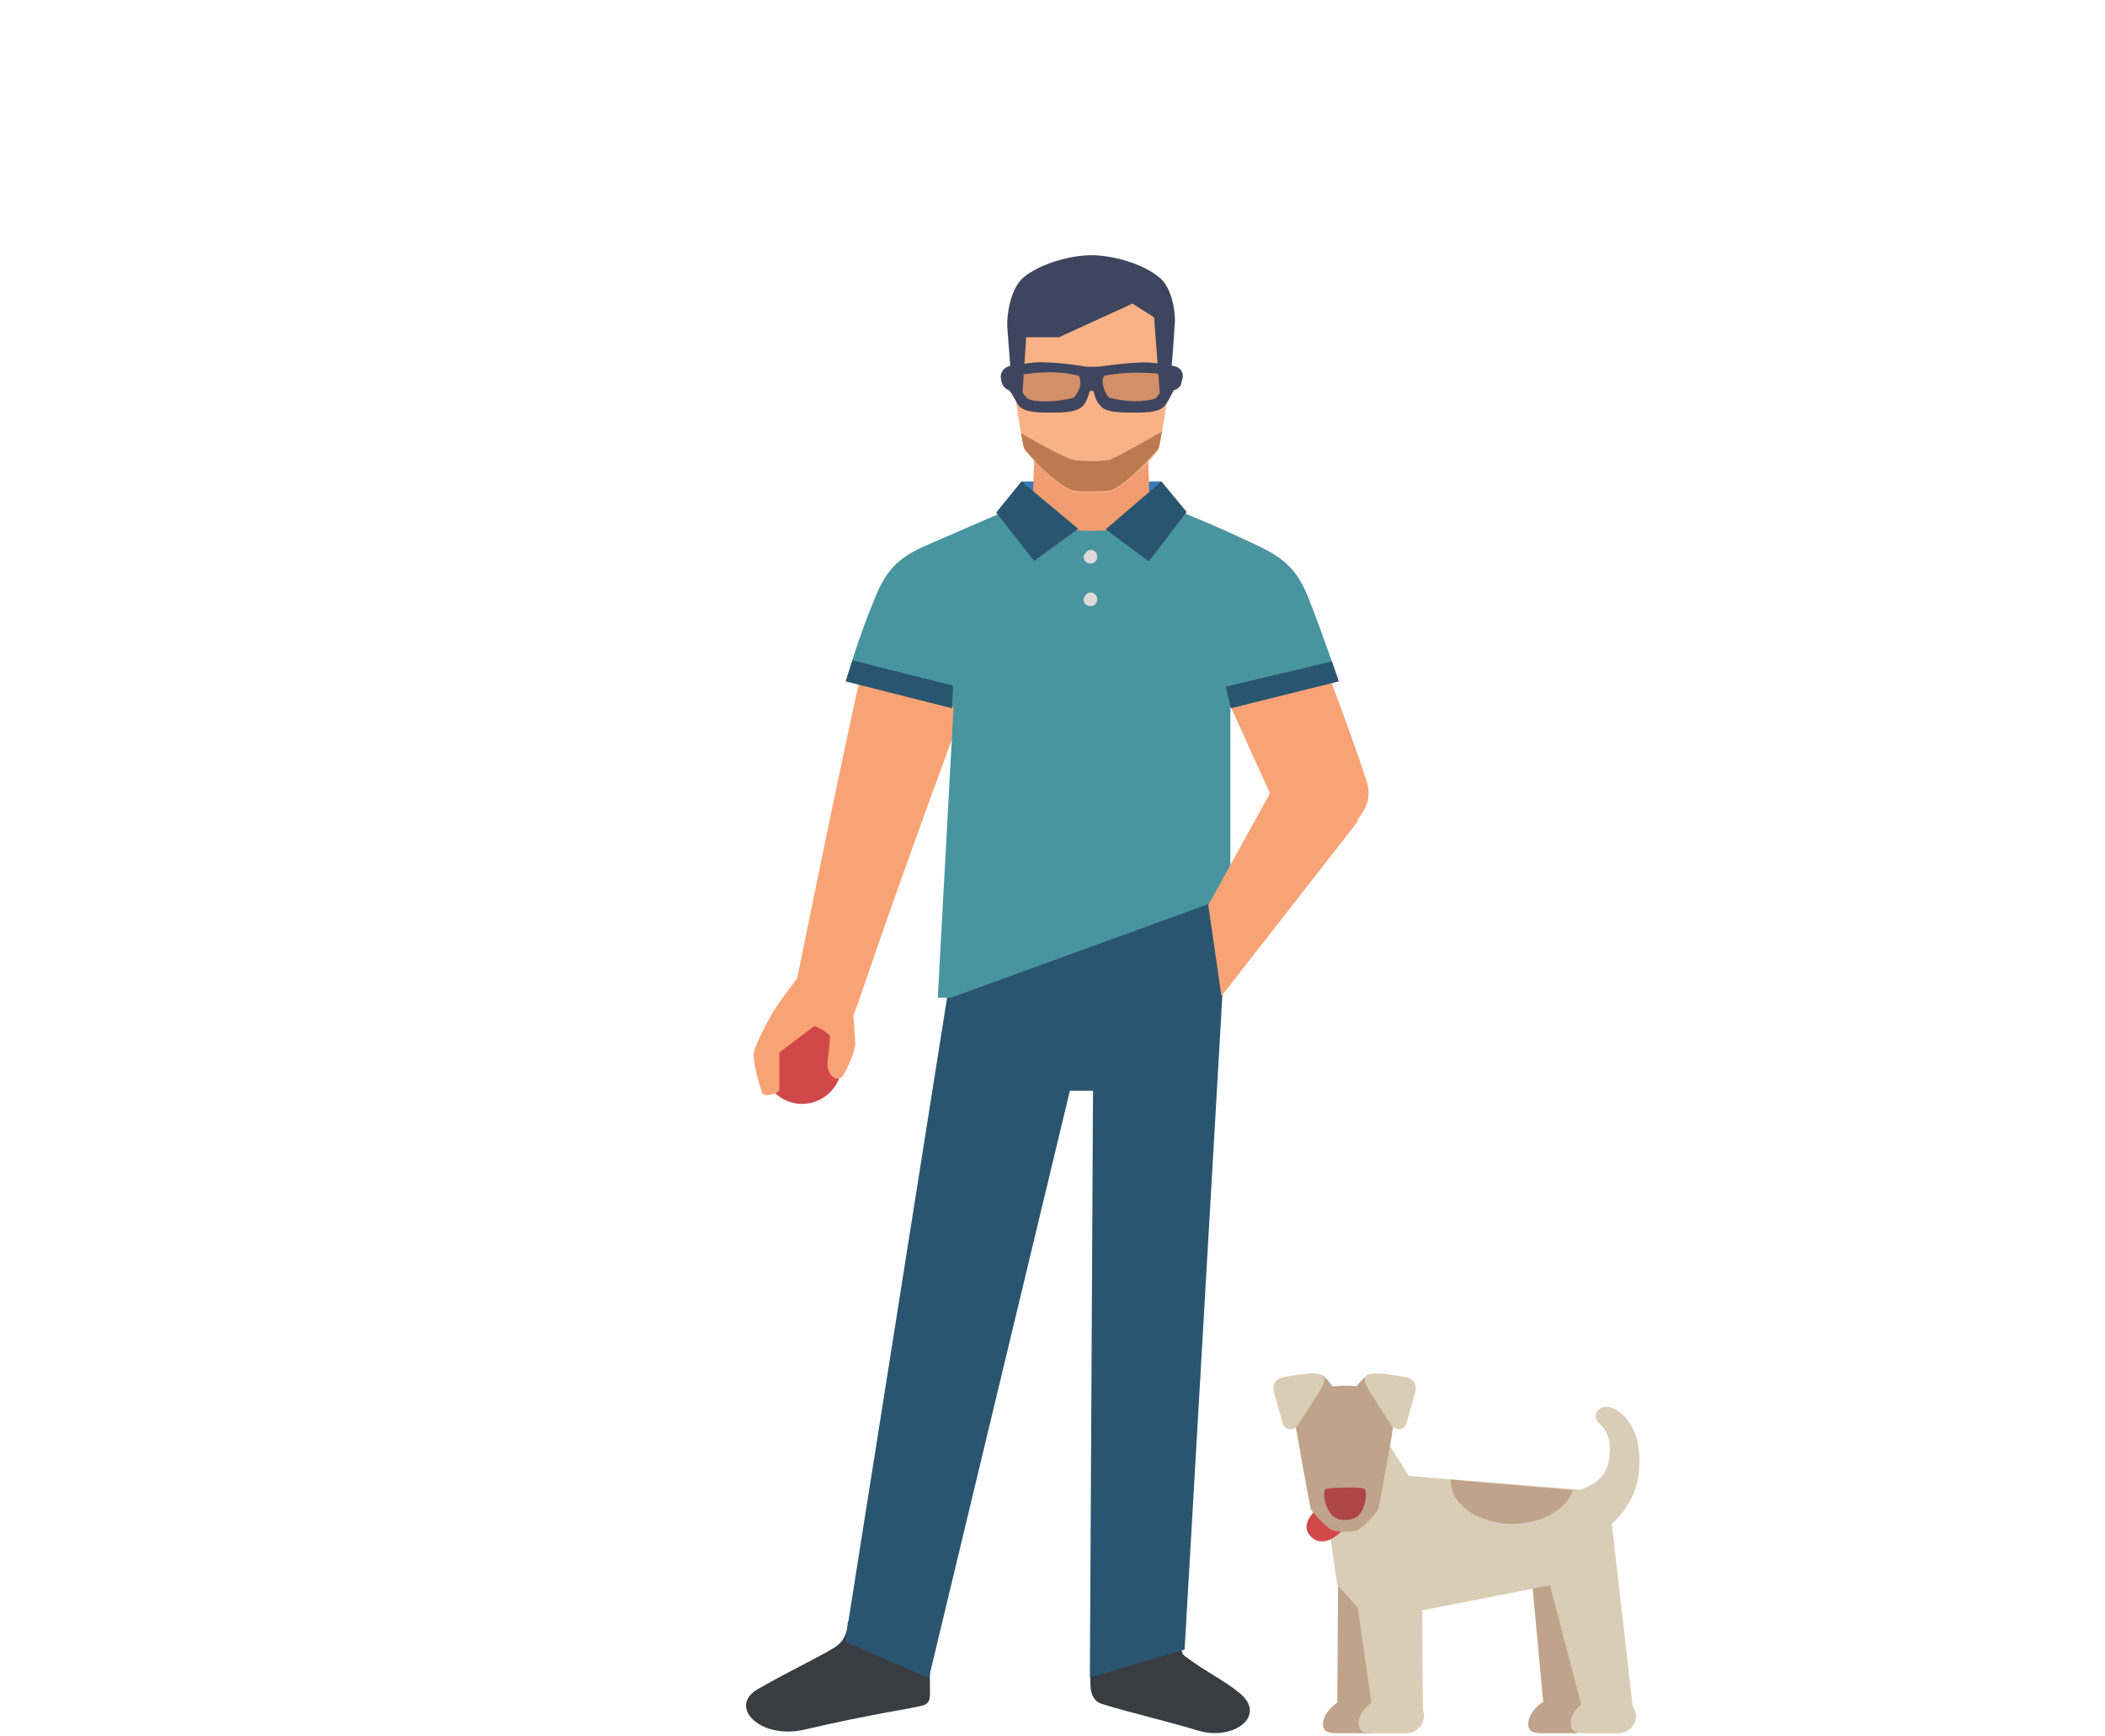 <?xml version="1.0" encoding="utf-8"?>
<!-- Generator: Adobe Illustrator 19.2.1, SVG Export Plug-In . SVG Version: 6.00 Build 0)  -->
<svg version="1.1" id="Слой_1" xmlns="http://www.w3.org/2000/svg" xmlns:xlink="http://www.w3.org/1999/xlink" x="0px" y="0px"
	 viewBox="0 0 400 330" style="enable-background:new 0 0 400 330;" xml:space="preserve">
<style type="text/css">
	.st0{fill:#BFA38B;}
	.st1{fill:#DACDB7;}
	.st2{fill:#D2484A;}
	.st3{fill:#AD4644;}
	.st4{fill:#3979BD;}
	.st5{fill:#F29D71;}
	.st6{fill:#F9B286;}
	.st7{fill:#393D42;}
	.st8{clip-path:url(#SVGID_2_);fill:none;}
	.st9{clip-path:url(#SVGID_4_);fill:none;}
	.st10{fill:#2A5570;}
	.st11{fill:#F8A376;}
	.st12{fill:#48959F;}
	.st13{fill:#DBD9D9;}
	.st14{fill:#D38F67;}
	.st15{fill:#3E455E;}
	.st16{fill:#BD7A50;}
</style>
<g>
	<path class="st0" d="M297.4,296.5h1c3.6,0,6.2,2.8,6.1,6.1l-1.5,23.6c-0.2,1.6-2.1,2.8-4.4,2.8h-0.7c-2.3,0-4.3-1.3-4.4-2.8
		l-2.6-28C290.7,294.8,294,296.5,297.4,296.5z"/>
	<path class="st0" d="M295,322.9h2.6c2,0,4.9,1.2,4.9,3c0,2-1.5,3.5-3.4,3.5h-5.3c-2,0-3.4,0-3.4-1.8
		C290.4,325.5,293,322.9,295,322.9z"/>
	<path class="st0" d="M260.3,296.5h1c3.6,0,6.2,2.8,6.1,6.1l-3.8,23.6c-0.2,1.6-2.1,2.8-4.4,2.8h-0.7c-2.3,0-4.3-1.3-4.4-2.8
		l0.2-30.5C254.1,292.4,256.7,296.5,260.3,296.5z"/>
	<path class="st0" d="M256,322.9h2.6c2,0,4.9,1.2,4.9,3c0,2-1.5,3.5-3.4,3.5h-5.3c-2,0-3.4,0-3.4-1.8
		C251.4,325.5,254.2,322.9,256,322.9z"/>
	<path class="st1" d="M258.7,266.2l9,14.3l38.6,3.1l-0.7,15.5l-45.3,8.9l-6.2-6.8l-3.1-21.8L258.7,266.2z"/>
	<path class="st1" d="M301,293.9h1c3.6,0,4.1-9.1,4.1-5.9l4.4,38.4c0,1.6-1.8,2.8-4.1,2.8h-0.7c-2.3,0-4.4-1.3-4.6-2.8l-7.9-30.2
		C292.8,292.9,297.4,293.9,301,293.9z"/>
	<g>
		<g>
			<path class="st2" d="M250.8,286.1c-1.1,1.2-4.1,3.8-1.5,6.1c2.3,2.1,5.6-0.8,6.2-2C256.4,289.1,252.6,287.6,250.8,286.1z"/>
		</g>
	</g>
	<path class="st1" d="M302,292.5c-0.3,0.2-1.8-2.1-2-2.1l-0.8-6.8c4.1-1.5,6.6-3,6.7-7.8c0.2-2-0.5-4-2.1-5.4
		c-1.6-1.5,0.3-4.1,3.1-2.6c2.6,1.5,4.9,4.8,4.6,10.7C311.4,286.6,305,291.1,302,292.5z"/>
	<path class="st1" d="M262.6,293.9h1c3.6,0,6.6,2.8,6.6,6.1l0.2,26.4c0,1.6-1.8,2.8-4.1,2.8h-0.7c-2.3,0-4.4-1.3-4.6-2.8l-3.8-26.4
		C256.5,296.7,259,293.9,262.6,293.9z"/>
	<path class="st1" d="M302.9,322.9h3.1c2,0,4.9,1.2,4.9,3c0,2-1.5,3.5-3.4,3.5h-5.6c-2,0-3.4,0-3.4-1.8
		C298.3,325.5,300.9,322.9,302.9,322.9z"/>
	<path class="st1" d="M262.6,322.9h3.1c2,0,4.9,1.2,4.9,3c0,2-1.5,3.5-3.4,3.5h-5.6c-2,0-3.4,0-3.4-1.8
		C258,325.5,260.6,322.9,262.6,322.9z"/>
	<path class="st0" d="M275.7,281.2c0,0.2,0,0.2,0,0.3c0,4.5,5.3,8.1,11.7,8.1c5.6,0,10.3-2.8,11.5-6.4L275.7,281.2z"/>
	<path class="st0" d="M251.1,261.2c0,0,1.6,1,3,3.8c-0.8,0-4.6,0.8-4.6,0.8L251.1,261.2z"/>
	<path class="st0" d="M260,261.2c0,0-1.6,1.2-3,3.3c1.1,1,5.4,1.6,5.4,1.6L260,261.2z"/>
	<path class="st0" d="M246.5,272.6c0.8,5.1,2.6,14.3,2.6,14.3s3,3.8,4.4,4c1.5,0.3,3.1,0.2,4.1,0c1.5-0.3,4.3-4,4.3-4
		s1.8-9.4,2.6-14.3c0.8-4.9,0.8-4.9-2.6-7.8c-2.6-2.1-10.2-1.8-12.8,0C245.4,267.3,245.5,267.5,246.5,272.6z"/>
	<path class="st3" d="M259.3,283c-0.3-0.5-6.9-0.3-7.4,0c-0.8,1,0.2,4.5,1.8,5.4c1,0.7,3,0.5,3.9,0C259.3,287.6,260,283.6,259.3,283
		z"/>
	<path class="st1" d="M264.2,270.6l-3.9-6.1c-0.8-1.3-1.6-2.6-0.2-3.3c1.3-0.5,5.4,0.2,6.9,0.5s2.1,1,2,2.6l-1.8,6.4
		C266.7,271.8,265.2,272.1,264.2,270.6z"/>
	<path class="st1" d="M246.8,270.6l3.9-6.1c0.8-1.3,1.6-2.6,0.2-3.3c-1.3-0.5-5.4,0.2-6.9,0.5s-2.1,1-2,2.6l1.8,6.4
		C244.4,271.8,245.8,272.1,246.8,270.6z"/>
</g>
<g>
	<g>
		<g>
			<rect x="194.1" y="91.5" class="st4" width="26.6" height="7.8"/>
		</g>
	</g>
	<path class="st5" d="M207.7,94.8c12,0,17.4,2.6,17.6,4.3c0.3,2-5.6,3.3-17.6,3.3s-17.6-1.3-17.6-3.3
		C190.2,97,195.7,94.8,207.7,94.8z"/>
	<path class="st5" d="M196.6,85.3h21.5l0.5,13.5h-22.5L196.6,85.3z"/>
	<path class="st5" d="M218.2,93.7c0,0,3,2,5.4,3.8c2.3,1.8-4.3,3-4.3,3l-3.8-6.3L218.2,93.7z"/>
	<path class="st5" d="M196.4,93.5c0,0-3,2-5.4,4c-2.3,1.8,4.1,3,4.1,3l3.8-6.4L196.4,93.5z"/>
	<path class="st6" d="M222.4,71.6c-0.5,4.1-2,13.5-2.3,13.9c-0.8,1.2-5.4,6.3-9,7.9c-0.5,0.2-6.7,0.3-7.4,0c-3.6-1.6-8-6.8-9-7.9
		c-0.3-0.3-1.8-9.7-2.3-13.9c-0.2-2.8,0-3.8-0.2-6.3c-0.2-6.1,6.1-9.2,9.4-10.9c4.8-2.3,6.7-2.3,11.5,0c3.3,1.6,9.5,4.8,9.4,10.9
		C222.4,67.8,222.5,68.8,222.4,71.6z"/>
	<path class="st7" d="M207.2,308c0,0,0,11,0,12c0,2,0.7,3.3,2.1,3.8c5.1,1.6,12.5,3.3,18.4,5.1c6.7,2,13.1-2.8,7.9-7.1
		c-3-2.5-6.4-4-10.5-7.1c-1.1-0.8-0.5-3.5-0.5-5.6C218.7,305.9,207.2,308,207.2,308z"/>
	<path class="st7" d="M176.7,311.2c0,0,0,8.1,0,9.1c0,2,0.3,3.3-1.3,3.8c-1.5,0.5-9.7,1.6-22.5,4.6c-8.5,2-14.8-4.5-8.7-7.8
		c6.1-3.5,13.1-6.8,14.8-8.1c1.1-0.8,2.1-2.3,2.1-4.6C167.3,305.2,176.7,311.2,176.7,311.2z"/>
	<g>
		<g>
			<g>
				<defs>
					<path id="SVGID_1_" d="M176.7,311.2c0,0,0,8.1,0,9.1c0,2,0.3,3.3-1.3,3.8c-1.5,0.5-9.7,1.6-22.5,4.6c-8.5,2-14.8-4.5-8.7-7.8
						c6.1-3.5,13.1-6.8,14.8-8.1c1.1-0.8,2.1-2.3,2.1-4.6C167.3,305.2,176.7,311.2,176.7,311.2z"/>
				</defs>
				<clipPath id="SVGID_2_">
					<use xlink:href="#SVGID_1_"  style="overflow:visible;"/>
				</clipPath>
				<path class="st8" d="M169.1,314.1l-15.9,7.6l-9.2-6.3l16.4-7.9L169.1,314.1z"/>
			</g>
		</g>
	</g>
	<g>
		<g>
			<g>
				<defs>
					<path id="SVGID_3_" d="M207.2,308c0,0,0,11,0,12c0,2,0.7,3.3,2.1,3.8c5.1,1.6,12.5,3.3,18.4,5.1c6.7,2,13.1-2.8,7.9-7.1
						c-3-2.5-6.4-4-10.5-7.1c-1.1-0.8-0.5-3.5-0.5-5.6C218.7,305.9,207.2,308,207.2,308z"/>
				</defs>
				<clipPath id="SVGID_4_">
					<use xlink:href="#SVGID_3_"  style="overflow:visible;"/>
				</clipPath>
				<path class="st9" d="M212.3,314.1l15.9,7.6l9.2-6.3l-16.4-7.9L212.3,314.1z"/>
			</g>
		</g>
	</g>
	<polygon class="st10" points="183.1,169.8 160.6,312 176.5,318.9 203.3,207.3 207.7,207.3 207.1,318.8 225.1,313.5 233.4,169.8 	
		"/>
	<path class="st11" d="M185.1,129.1c0,0-13.1,35.1-21.7,60.5c-2.3,6.9-6.6,13.7-10.7,17.8c-0.7,0.7-4.3-0.7-5.3-1.6
		c-1-1-3-1.6-2.6-2.3c0-3.6,1.1-9.1,2.8-12.2c0.7-1.2,3.9-5.4,3.9-5.4s7.9-39.4,13.1-62.3C172.6,121.4,187.2,122.4,185.1,129.1z"/>
	<path class="st2" d="M152.4,194.6c4.1,0,7.6,3.5,7.6,7.6s-3.4,7.6-7.6,7.6c-4.1,0-7.6-3.5-7.6-7.6S148.3,194.6,152.4,194.6z"/>
	<path class="st11" d="M157.3,201.3c-0.5,3.3,2.1,4.8,3.1,2.8c1.1-2,2.3-5.1,2.1-5.9c-0.2-5.1-1-12-1-12l-6.6,6.4l2.8,1.6
		C157.8,194.3,157.8,198.2,157.3,201.3z"/>
	<path class="st11" d="M158.6,192.1l-10.5,7.9c0,0,0,6.6,0,7.1c0,0.7-3,1.6-3.3,0.5c-0.5-1.3-1.6-5.4-1.6-7.1c0-1.8,3.8-8.4,3.8-8.4
		l5.1-6.3L158.6,192.1z"/>
	<path class="st11" d="M248.5,117.7c3.9,10.4,8.2,21.6,11.2,30.8c0.8,2.6,0.3,4.6-1.6,7.1c-11.7,14.8-25.1,30.8-25.1,30.8l-2.5-9.2
		l10.8-26.5l-8.4-18.5C232.9,132.2,246.7,112.6,248.5,117.7z"/>
	<path class="st12" d="M178.2,189.6h2.5l53.1-19.3v-35.9l20.5-5.1c0,0-2.5-7.6-5.6-15.5c-2.1-5.3-4.4-7.6-9.7-10.1
		c-10.3-4.9-16.4-7.1-16.4-7.1s-0.2,0-0.3,0.2c-1.8,2.1-7.7,4.1-14.9,4.1c-7.1,0-13.1-2-14.9-4.1c-0.2,0-0.2-0.2-0.2-0.2
		s-8.4,3.6-16.4,7.1c-5.3,2.3-7.6,4.8-9.7,10.1c-3.3,7.9-5.4,15.5-5.4,15.5l20.4,5.1L178.2,189.6z"/>
	<path class="st10" d="M194.1,91.5l-4.8,5.9l7.2,9.2l8.4-6.1L194.1,91.5z"/>
	<path class="st10" d="M220.7,91.5l4.8,5.8l-7.2,9.4l-8.2-6.1L220.7,91.5z"/>
	<path class="st13" d="M207.2,104.5c0.7,0,1.3,0.5,1.3,1.3c0,0.7-0.5,1.3-1.3,1.3c-0.7,0-1.3-0.5-1.3-1.3
		C206.1,105.2,206.6,104.5,207.2,104.5z"/>
	<path class="st13" d="M207.2,112.6c0.7,0,1.3,0.5,1.3,1.3c0,0.7-0.5,1.3-1.3,1.3c-0.7,0-1.3-0.5-1.3-1.3
		C206.1,113.1,206.6,112.6,207.2,112.6z"/>
	<path class="st14" d="M192.6,70.2h12.5c0.2,0,0.3,0.2,0.3,0.3V76c0,0.2-0.2,0.3-0.3,0.3l-10.2,0.2c-0.2,0-2.3-2.5-2.3-2.6l-0.3-3.1
		C192.3,70.4,192.5,70.2,192.6,70.2z"/>
	<path class="st14" d="M222,70.2h-12.5c-0.2,0-0.3,0.2-0.3,0.3V76c0,0.2,0.2,0.3,0.3,0.3l10.2,0.2c0.2,0,2.3-2.5,2.3-2.6l0.7-3.1
		C222.4,70.4,222.2,70.2,222,70.2z"/>
	<path class="st15" d="M224.7,71.9c0,0.2-0.2,0.7-0.3,1.2c-0.2,0.5-0.7,0.8-1.1,1c-0.3,0-0.3,0.2-0.5,0.5c-0.5,1-1,2-1.5,2.5
		c-1.1,1.5-4.6,1.3-7.1,1.3c-3,0-4.3-0.5-4.8-1c-0.8-0.7-1.3-1.6-1.6-3.1h-0.7c-0.5,1.5-0.8,2.5-1.6,3.1c-0.7,0.5-1.8,1-4.8,1
		c-2.3,0-5.9,0.2-7.1-1.3c-0.3-0.5-0.8-1.3-1.5-2.5c-0.2-0.3-0.2-0.3-0.5-0.5c-0.5-0.2-0.8-0.5-1.1-1c-0.2-0.5-0.3-1-0.3-1.2
		c-0.2-1,0.5-2,1.5-2.3c1.5-0.3,3.1-0.5,4.6-0.7c3.6-0.3,9.9,0.7,10,0.8c0.3,0,1.5,0,2.3,0c0.2,0,6.6-1,10-0.8
		c1.5,0.2,3.1,0.3,4.6,0.7C224.3,69.8,225,70.9,224.7,71.9z M204.9,71.4c-2.6-0.7-5.4-0.8-8.5-0.5c-1.5,0.2-2.6,0.3-3.6,0.5
		c0.2,0.3,0.3,1,1.1,2.5c0.3,0.7,1,1.5,1.3,1.8s2.1,0.8,5.3,0.5c1.8-0.2,3.4-0.5,3.6-0.7c0.8-0.8,1.2-2.3,1.2-2.3
		C205.3,72.6,205.3,71.6,204.9,71.4z M218.4,70.9c-3.1-0.2-5.9,0-8.5,0.5c-0.3,0.2-0.5,1-0.3,1.8c0,0,0.3,1.5,1.1,2.3
		c0.2,0.2,2,0.5,3.6,0.7c3.1,0.2,4.9-0.3,5.3-0.5c0.3-0.3,1-1.2,1.3-1.8c0.8-1.5,1-2.1,1.1-2.5C221,71.1,219.9,70.9,218.4,70.9z"/>
	<path class="st15" d="M220.4,52.8c-3.3-2.8-9.2-4.3-13-4.3s-9.7,1.5-13,4.3c-2.3,2-3.1,6.8-3,9.2c0.2,2.5,0.8,10.6,0.8,10.6
		l2.1,2.1l0.7-10.6h6.2l14-6.4l4.1,2.6l1.1,14.5l2-2.3c0,0,0.7-8.1,0.8-10.6C223.5,59.5,222.7,54.7,220.4,52.8z"/>
	<path class="st16" d="M210.7,87.4c-1.6,0.3-4.9,0.3-6.7,0c-1.3-0.2-7.6-3.6-10-5.1c0.3,1.6,0.5,2.8,0.7,3c0.8,1.2,5.4,6.3,9,7.9
		c0.7,0.3,6.9,0.2,7.4,0c3.6-1.6,8-6.8,9-7.9c0.2-0.2,0.3-1.5,0.7-3.3C218.9,83.1,212,87.1,210.7,87.4z"/>
	<g>
		<path class="st10" d="M181.1,130.3l-19.1-4.8c-0.8,2.5-1.3,4-1.3,4l20.2,5.1L181.1,130.3z"/>
	</g>
	<path class="st10" d="M233.9,134.6L233.9,134.6l20.5-5.1c0,0-0.5-1.5-1.3-3.8l-20.2,4.8L233.9,134.6z"/>
	<path class="st11" d="M241.7,150.1L229.6,172l2.5,17.3l26-33.3L241.7,150.1z"/>
</g>
</svg>
